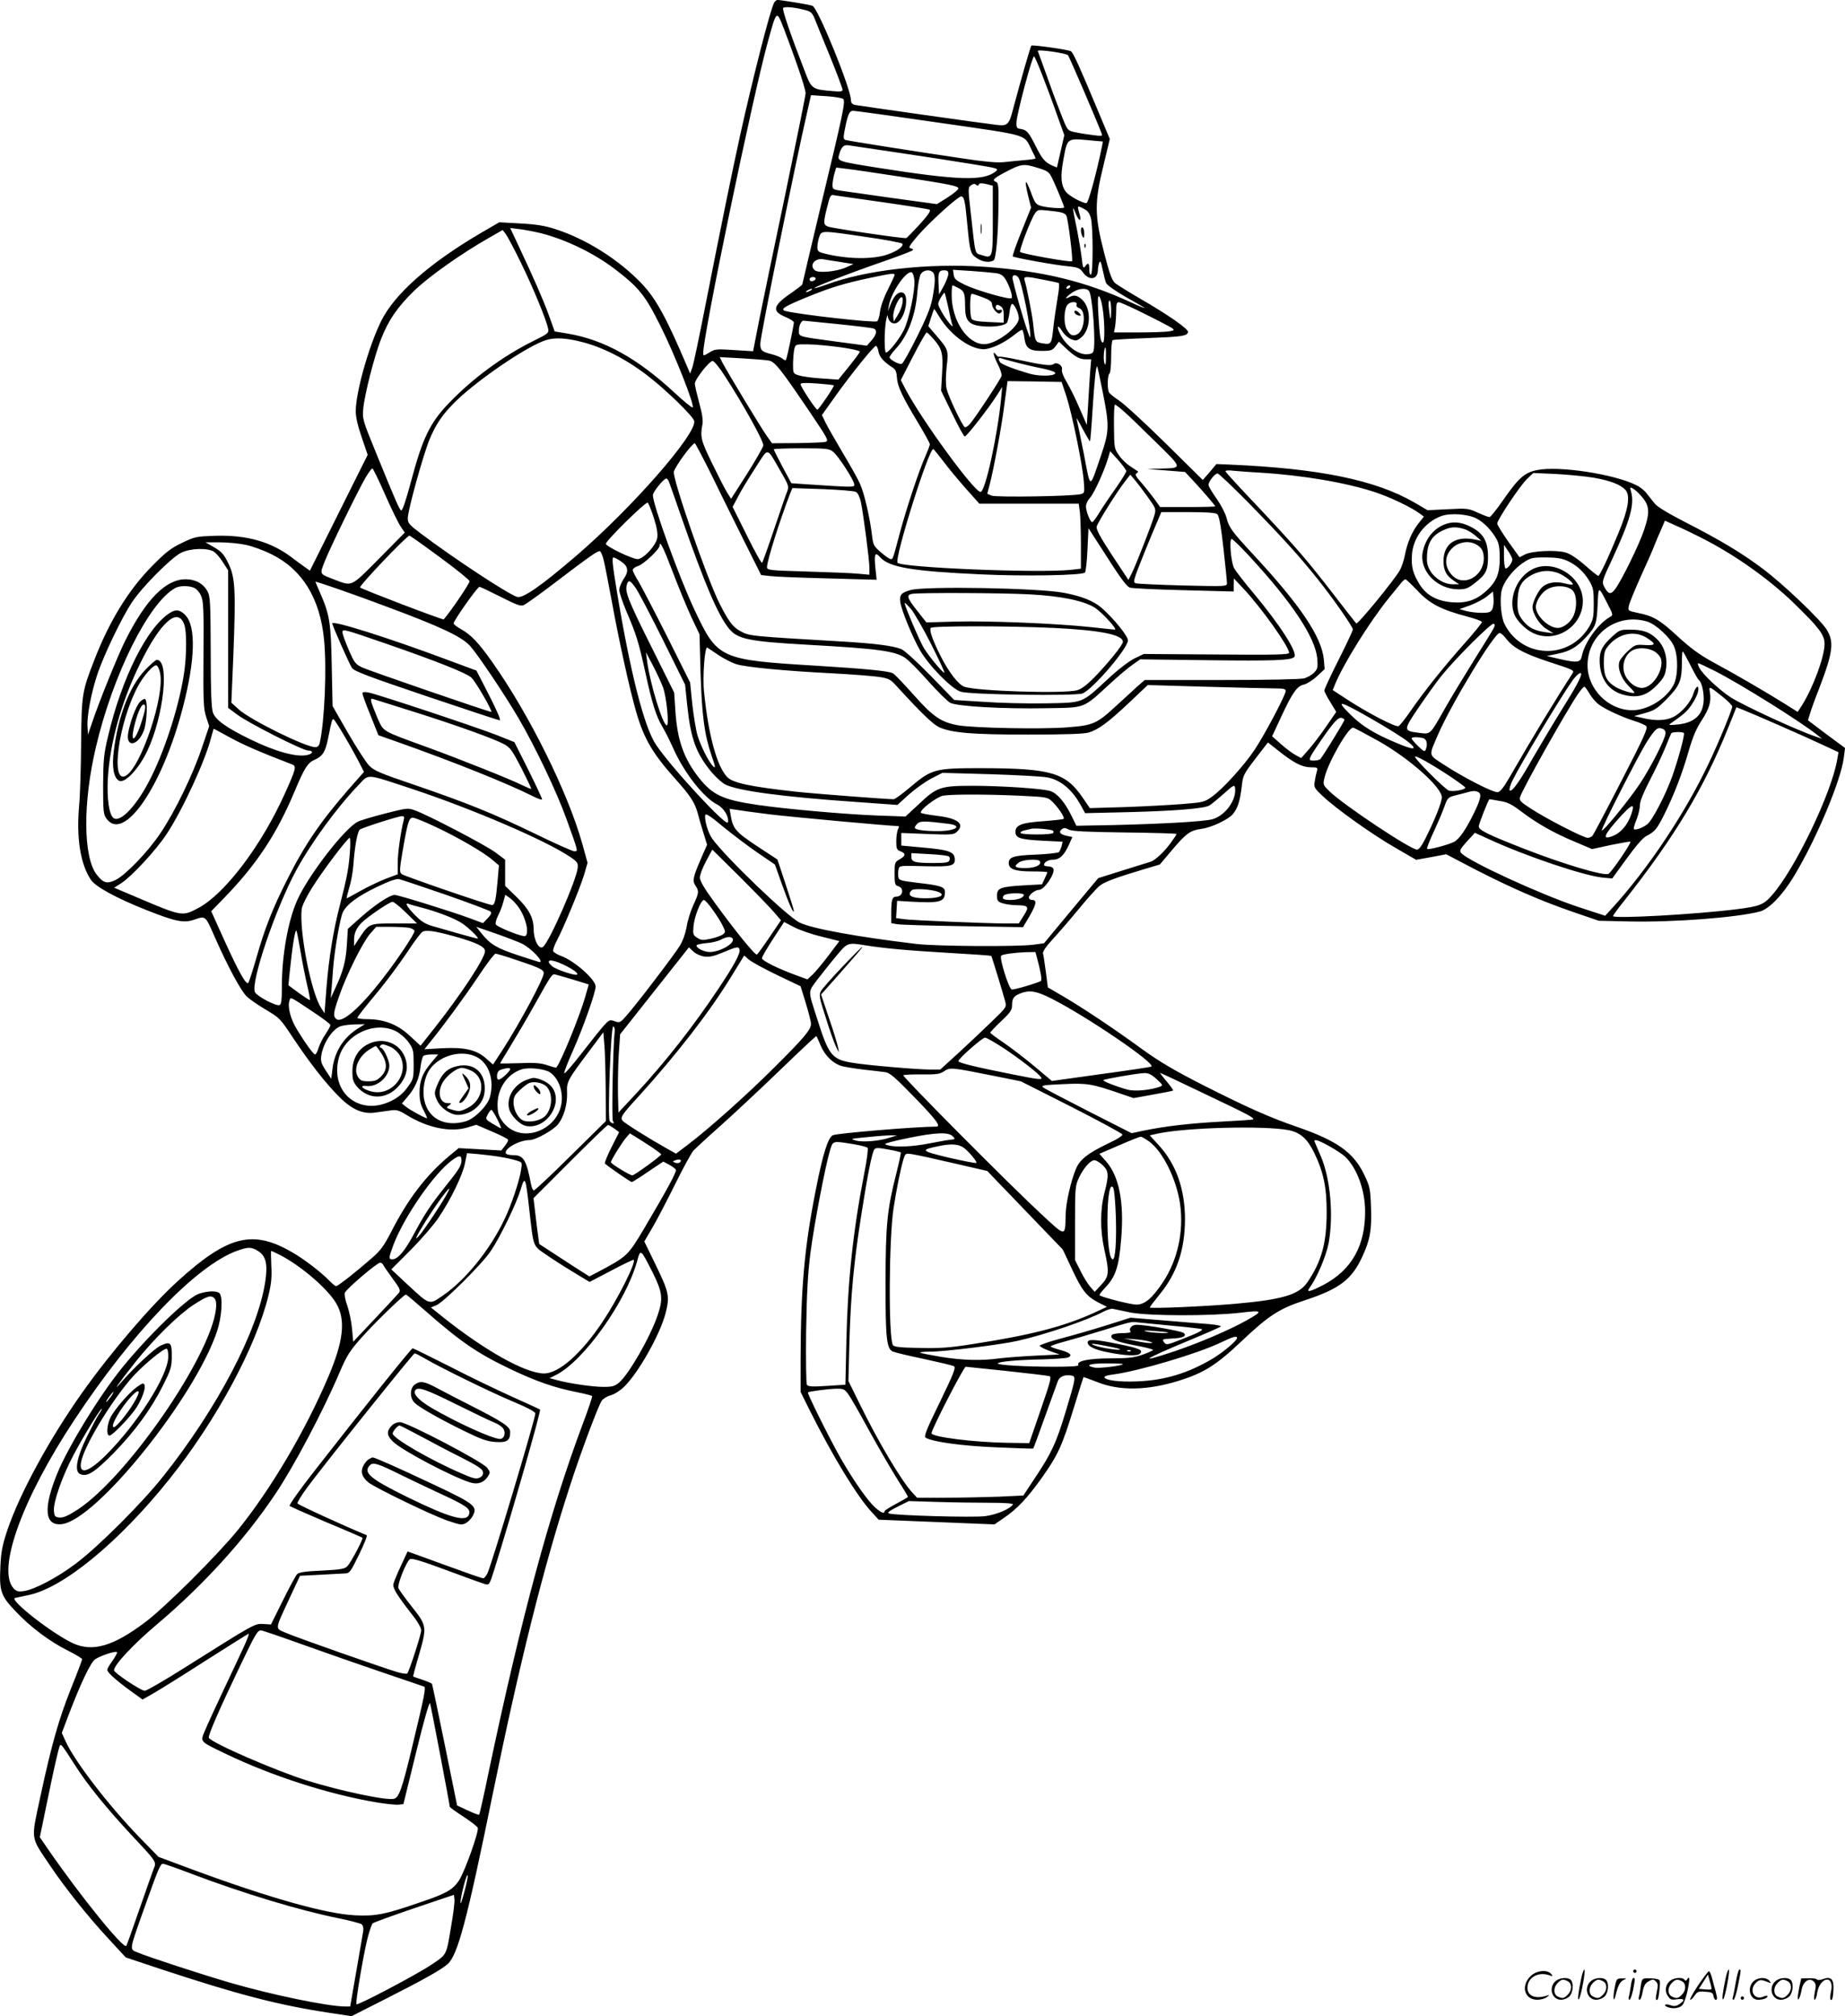 <?xml version="1.0" encoding="UTF-8"?>
<svg xmlns="http://www.w3.org/2000/svg" version="1.0" viewBox="0 0 1099.095 1200.775" preserveAspectRatio="xMidYMid meet">
  <g transform="translate(-1.075,1200.982) scale(0.1,-0.1)" fill="#000000" stroke="none">
    <path d="M4622 11993 c-24 -46 -124 -438 -201 -783 -53 -242 -114 -542 -212 -1039 -34 -173 -67 -331 -74 -350 l-13 -36 -17 40 c-124 292 -186 405 -269 493 -137 145 -333 268 -516 327 -64 21 -116 29 -210 34 l-125 7 -110 -64 c-310 -182 -516 -365 -595 -527 -74 -152 -150 -423 -150 -534 0 -36 12 -88 36 -157 l35 -103 -172 -345 -172 -345 -31 22 c-17 12 -51 37 -76 56 -124 94 -267 135 -453 130 -117 -4 -125 -5 -201 -42 -66 -31 -97 -55 -176 -135 -143 -144 -258 -331 -349 -567 -72 -186 -74 -201 -77 -490 -1 -143 -6 -312 -12 -375 -17 -193 8 -348 71 -441 28 -41 151 -108 332 -180 177 -70 222 -78 287 -55 63 22 63 22 116 -100 81 -184 160 -330 196 -362 19 -17 66 -49 103 -71 93 -56 90 -53 172 -176 99 -148 191 -266 271 -346 76 -77 142 -106 216 -95 24 3 64 9 88 12 39 6 52 2 98 -26 125 -77 259 -105 360 -76 l56 17 93 -40 c52 -22 95 -44 97 -49 1 -5 -7 -21 -19 -36 l-22 -28 -127 7 -127 7 -59 -49 c-135 -113 -245 -257 -343 -450 -43 -83 -63 -111 -114 -155 -97 -85 -203 -168 -214 -168 -5 0 -22 14 -39 31 -47 49 -146 126 -220 169 -237 139 -384 102 -682 -168 -160 -145 -402 -427 -572 -667 -195 -275 -374 -604 -446 -820 -30 -90 -37 -129 -41 -215 -7 -146 2 -174 90 -266 89 -95 207 -183 315 -236 45 -23 82 -45 82 -50 0 -5 -29 -82 -65 -171 -75 -188 -117 -337 -184 -648 -56 -262 -60 -234 54 -404 93 -139 232 -313 358 -448 l97 -105 198 -66 c469 -155 710 -218 1022 -265 l125 -19 195 99 c224 113 344 180 378 212 60 55 115 262 267 1007 160 783 303 1355 461 1840 63 196 167 473 189 507 8 12 32 27 54 33 22 6 57 28 80 51 84 81 213 310 246 435 26 102 22 125 -55 284 l-71 146 52 89 c29 50 89 166 135 259 46 93 94 180 106 194 13 13 86 81 163 149 77 69 236 217 353 330 117 113 214 204 216 202 2 -2 14 -28 26 -57 26 -61 74 -107 127 -122 21 -5 81 -15 133 -21 52 -6 109 -12 127 -15 25 -4 61 -35 172 -150 132 -136 159 -174 129 -174 -117 0 -584 -39 -615 -51 -29 -11 -61 -114 -102 -323 -69 -348 -90 -589 -91 -1019 l0 -187 51 -103 c140 -280 282 -513 370 -610 l44 -48 345 -14 345 -14 54 37 c80 54 142 120 227 239 97 137 121 189 190 413 31 102 58 186 59 188 1 1 38 -12 81 -29 134 -54 300 -51 489 8 149 47 221 92 374 237 160 151 222 192 376 242 206 68 278 123 341 259 47 102 57 159 52 295 -4 109 -6 121 -40 193 -64 134 -162 203 -402 286 -165 57 -295 115 -556 247 -171 87 -258 138 -365 215 -173 126 -352 245 -471 315 l-91 53 -12 93 c-7 51 -14 100 -17 109 -3 11 19 43 58 85 35 38 105 119 156 181 50 61 105 122 122 136 28 24 92 48 272 102 l88 26 76 90 c81 96 106 113 170 122 59 7 161 55 189 88 29 36 42 75 53 164 7 67 11 74 82 167 l74 96 62 -49 c92 -73 142 -99 193 -99 40 0 43 -2 37 -22 -4 -13 -10 -40 -13 -61 -6 -37 -3 -41 49 -90 80 -75 294 -228 434 -308 l121 -70 89 16 90 17 174 -91 c221 -113 391 -187 583 -253 l152 -52 180 -4 c265 -6 642 23 779 59 55 14 136 98 204 211 134 221 282 576 297 708 l7 55 -111 82 -110 83 13 42 c7 24 31 90 54 148 83 217 90 277 44 351 -40 62 -259 271 -381 362 -122 92 -252 170 -463 278 -99 51 -166 91 -180 110 -13 16 -34 42 -47 59 -12 17 -39 39 -60 49 -131 67 -465 118 -594 91 -75 -15 -110 -47 -202 -179 -38 -55 -75 -101 -81 -101 -7 0 -38 12 -69 26 -56 26 -63 27 -179 21 l-121 -6 -75 44 c-233 136 -570 205 -1109 228 l-74 3 -40 -48 -41 -47 -223 220 c-123 121 -247 235 -277 254 -29 19 -56 41 -60 50 -10 26 -7 103 4 110 6 3 10 48 10 100 0 52 4 96 9 99 4 3 95 8 202 12 210 8 242 12 247 36 4 18 -123 106 -292 203 -65 38 -129 78 -143 89 -18 16 -33 56 -65 181 -57 221 -58 300 -4 518 l38 159 -78 186 c-100 240 -140 328 -153 336 -15 10 -230 40 -236 34 -6 -5 -67 -220 -110 -381 -23 -90 -33 -99 -98 -91 -87 10 -820 114 -844 119 -16 4 -23 13 -23 28 0 68 -196 549 -229 562 -15 7 -184 34 -208 35 -7 0 -16 -8 -21 -17z m189 -44 c28 -7 39 -17 51 -46 8 -21 50 -123 92 -226 42 -103 76 -194 76 -202 0 -10 -13 -12 -57 -8 -128 11 -127 11 -171 126 -83 214 -132 358 -126 369 7 10 68 5 135 -13z m-46 -342 c25 -71 45 -139 45 -152 0 -13 -54 -279 -119 -592 -66 -312 -136 -653 -157 -756 l-37 -189 -113 7 c-105 7 -115 6 -148 -15 -35 -21 -36 -21 -36 -2 0 107 291 1509 382 1842 57 206 53 203 100 85 21 -55 59 -158 83 -228z m1608 74 c7 -7 164 -372 198 -460 9 -23 9 -23 -48 -16 -32 4 -79 11 -105 17 -46 9 -47 10 -76 81 -16 40 -56 144 -87 232 -32 88 -59 165 -62 171 -4 12 166 -12 180 -25z m-153 -119 c23 -59 62 -163 86 -232 l45 -125 -22 -97 -22 -96 -26 11 c-44 19 -62 39 -101 118 -42 83 -53 95 -90 101 -22 3 -25 8 -24 40 2 50 95 399 105 392 4 -2 26 -53 49 -112z m-1186 -142 c14 -14 1 -78 -135 -643 -60 -252 -109 -460 -109 -462 0 -2 -26 -22 -57 -44 -119 -80 -128 -114 -43 -149 28 -12 50 -26 50 -32 0 -17 -41 -214 -47 -223 -3 -5 -12 -2 -21 7 -10 8 -39 20 -67 27 -56 14 -65 22 -65 62 0 43 206 1062 281 1387 l21 93 91 -6 c49 -3 95 -11 101 -17z m571 -141 c546 -79 503 -66 551 -161 13 -26 24 -49 24 -52 0 -2 -30 -7 -67 -10 -38 -3 -93 -9 -124 -12 -38 -4 -119 3 -235 21 -260 38 -686 105 -705 111 -14 4 -15 12 -8 50 19 101 29 124 52 124 12 0 243 -32 512 -71z m908 -106 l68 -6 -6 -31 c-31 -153 -81 -336 -92 -336 -25 0 -104 43 -122 67 -30 37 -34 92 -16 189 25 136 19 131 168 117z m-1148 -73 c149 -22 344 -52 434 -67 161 -26 163 -27 142 -45 -72 -57 -220 -53 -697 22 -245 39 -246 39 -234 81 13 45 28 59 58 53 15 -2 149 -22 297 -44z m828 -90 c63 -20 67 -22 91 -73 25 -54 66 -154 66 -162 0 -8 -71 -5 -119 4 -49 10 -53 14 -82 94 -12 31 -24 55 -27 52 -3 -3 3 -38 13 -79 l18 -73 -57 -142 c-32 -78 -55 -145 -52 -148 8 -8 251 -52 329 -59 59 -6 70 -11 88 -35 36 -52 88 -46 90 10 0 14 4 35 8 46 6 15 11 6 20 -40 7 -33 16 -69 21 -81 5 -12 55 -47 119 -84 61 -34 111 -63 111 -65 0 -2 -37 13 -82 34 -273 126 -526 187 -873 212 -336 23 -709 -19 -943 -107 -36 -13 -67 -22 -69 -20 -6 6 217 92 420 162 92 32 167 61 167 65 0 4 -7 9 -17 11 -12 2 -1 21 47 76 69 80 238 232 256 232 18 0 24 -26 35 -145 18 -188 20 -196 58 -222 35 -24 76 -29 101 -14 15 11 28 158 29 354 1 87 -2 109 -14 113 -26 10 -17 20 46 54 104 55 115 57 202 30z m-828 -51 c312 -48 355 -57 355 -72 0 -7 -29 -30 -64 -53 l-64 -40 -269 37 c-147 21 -287 41 -310 44 -38 6 -43 9 -43 33 0 15 5 44 11 66 l11 38 56 -7 c31 -3 174 -24 317 -46z m477 -48 c3 9 15 9 43 3 l40 -10 0 -201 c0 -230 -1 -234 -64 -213 -45 14 -38 -11 -67 249 -17 149 -17 154 1 167 13 10 22 11 31 3 8 -7 13 -6 16 2z m-562 -107 c140 -20 261 -39 268 -43 10 -5 -7 -30 -58 -87 -40 -43 -76 -80 -80 -82 -13 -5 -438 58 -466 68 -28 11 -29 22 -9 104 23 91 21 88 57 81 18 -3 148 -21 288 -41z m1163 -104 c4 0 5 10 2 23 -19 67 -20 65 25 42 20 -10 32 -27 39 -53 14 -48 14 -329 1 -337 -6 -4 -10 8 -10 29 0 40 -7 45 -25 19 -11 -14 -14 -7 -20 48 -4 35 -16 107 -26 159 -31 151 -32 162 -12 113 9 -24 21 -43 26 -43z m-108 44 c13 -3 26 -12 29 -20 11 -29 40 -264 33 -270 -7 -8 -297 44 -309 55 -8 7 61 188 87 228 16 24 21 25 76 19 33 -3 70 -8 84 -12z m-3098 -124 c146 -38 307 -116 429 -207 149 -113 187 -159 278 -342 86 -171 206 -475 193 -488 -4 -3 -53 37 -109 89 -221 205 -421 315 -635 351 l-78 13 -36 100 c-35 95 -83 205 -183 418 l-46 98 57 -7 c32 -4 90 -15 130 -25z m-123 -175 c73 -149 151 -339 162 -392 5 -27 1 -30 -92 -76 -180 -90 -357 -220 -501 -370 -111 -116 -155 -207 -223 -462 -32 -119 -51 -175 -59 -175 -9 0 -32 53 -153 350 -78 190 -79 197 -73 258 8 84 65 307 104 408 44 115 100 196 199 292 86 84 283 223 447 316 l80 46 18 -23 c9 -12 51 -89 91 -172z m2053 154 c115 -16 213 -35 218 -40 13 -13 -27 -44 -85 -64 -89 -32 -248 -29 -382 6 -33 8 -38 14 -38 38 0 15 5 42 11 60 14 39 12 39 276 0z m-147 -150 l75 -12 -45 -20 c-56 -25 -164 -35 -185 -17 -35 29 -2 73 48 66 18 -3 66 -11 107 -17z m548 -61 c16 -16 15 -63 -3 -156 -11 -57 -36 -117 -93 -231 -42 -84 -82 -156 -89 -158 -15 -6 -73 25 -73 39 0 6 18 30 39 53 71 77 116 198 127 338 3 45 13 92 20 105 16 24 53 29 72 10z m92 -9 c0 -12 -12 -44 -27 -72 l-28 -51 -3 59 c-4 72 1 85 33 85 19 0 25 -5 25 -21z m284 4 c28 -4 43 -14 57 -37 23 -37 45 -104 36 -112 -10 -11 -209 46 -277 79 -55 27 -65 36 -68 61 l-4 29 109 -7 c59 -4 125 -10 147 -13z m-486 -45 c4 -62 -32 -230 -62 -292 -26 -54 -91 -136 -107 -136 -11 0 -11 127 0 190 5 25 9 38 10 29 2 -30 26 -52 49 -44 55 17 86 176 36 183 -25 4 -49 -22 -69 -74 l-15 -39 6 35 c14 79 103 209 136 198 7 -3 14 -24 16 -50z m-118 35 c0 -5 -18 -44 -40 -88 -25 -48 -43 -101 -47 -132 -3 -29 -11 -54 -18 -57 -23 -9 -459 40 -543 61 -38 9 -11 27 121 81 143 59 230 85 381 117 123 26 146 29 146 18z m737 -15 c20 -25 77 -309 71 -356 -2 -22 -79 229 -105 346 -6 25 17 31 34 10z m-1207 -7 c0 -12 -28 -22 -34 -12 -3 5 -3 11 1 15 9 9 33 7 33 -3z m1356 -7 c44 -8 84 -17 90 -19 7 -2 5 -33 -7 -102 -9 -54 -20 -130 -24 -169 -9 -92 -13 -98 -63 -89 -45 7 -45 8 -57 120 -6 55 -38 216 -51 257 -7 23 9 23 112 2z m-507 -49 c36 -18 41 -32 41 -111 0 -84 21 -109 101 -117 68 -7 139 3 150 23 4 8 11 36 14 63 3 26 10 47 15 47 14 0 40 -56 40 -86 0 -53 -135 -154 -206 -154 -100 0 -194 141 -194 292 0 32 2 58 5 58 4 0 19 -7 34 -15z m666 5 c-3 -5 -11 -10 -16 -10 -6 0 -7 5 -4 10 3 6 11 10 16 10 6 0 7 -4 4 -10z m-1545 -20 c-8 -5 -19 -10 -25 -10 -5 0 -3 5 5 10 8 5 20 10 25 10 6 0 3 -5 -5 -10z m1658 -3 c21 -25 42 -319 26 -361 -4 -11 -19 -16 -43 -16 -48 0 -112 46 -147 106 -31 53 -27 83 4 32 12 -20 36 -41 53 -48 27 -11 34 -11 57 7 60 44 67 170 12 225 -31 30 -50 34 -82 17 -33 -18 -11 9 26 32 36 22 79 25 94 6z m-838 -99 c9 -46 20 -92 24 -103 12 -31 -40 33 -66 82 -23 42 -23 43 -4 78 11 19 21 33 24 31 2 -3 12 -42 22 -88z m205 61 c39 -14 55 -26 55 -39 0 -25 34 -65 48 -56 17 10 15 26 -2 20 -16 -6 -30 11 -21 26 4 6 13 5 25 -3 15 -9 20 -23 20 -56 l0 -43 -91 4 c-64 3 -93 8 -100 19 -12 19 -12 149 1 149 5 0 34 -9 65 -21z m715 -70 c12 -82 13 -199 1 -199 -14 0 -19 35 -27 165 -5 92 -4 117 5 109 7 -6 16 -40 21 -75z m-1193 36 c-3 -20 -16 -53 -29 -73 l-23 -37 -3 27 c-2 15 6 48 17 73 24 55 46 61 38 10z m1243 -42 c0 -68 -5 -67 -13 5 -4 30 -2 52 3 52 6 0 10 -25 10 -57z m-206 33 c-3 -9 3 -17 15 -21 43 -13 35 -132 -11 -156 -27 -14 -44 -6 -64 32 -18 37 -15 118 6 144 16 20 62 21 54 1z m407 -56 c77 -38 149 -76 160 -83 18 -13 17 -15 -18 -21 -21 -3 -103 -6 -182 -6 l-144 0 7 38 c3 20 6 61 6 90 0 40 3 52 15 52 9 0 79 -31 156 -70z m-1222 -21 c65 -105 181 -189 261 -189 43 0 121 36 180 83 24 20 47 34 51 32 3 -3 9 -23 12 -46 8 -63 29 -79 103 -79 56 0 64 3 83 28 l20 27 38 -36 c56 -53 84 -69 121 -69 l33 0 -7 -87 c-3 -49 -9 -137 -12 -196 l-7 -108 -43 99 c-23 55 -58 124 -76 155 -21 34 -32 64 -29 76 6 24 -31 48 -51 32 -14 -12 -67 -5 -223 29 -52 11 -98 18 -101 15 -3 -2 -11 3 -18 13 -23 29 -16 -5 12 -60 14 -28 24 -58 21 -67 -5 -20 -161 -256 -190 -288 -11 -12 -24 -20 -29 -17 -16 10 -97 182 -108 227 -6 29 -6 74 0 131 12 100 10 104 -61 187 l-48 56 16 51 c9 29 18 52 19 52 1 0 16 -23 33 -51z m-611 -39 c108 -11 205 -23 215 -26 25 -8 21 -35 -10 -71 l-28 -32 -180 24 c-236 32 -225 28 -225 68 0 27 14 57 27 57 2 0 92 -9 201 -20z m572 -87 c53 -60 60 -87 53 -205 l-6 -105 66 -136 c36 -75 70 -137 75 -137 11 0 142 168 191 245 l32 50 -6 -65 c-22 -226 -95 -560 -123 -560 -38 0 -351 429 -447 612 l-28 54 73 142 c40 78 77 142 81 142 4 0 21 -17 39 -37z m-2100 -18 c130 -32 266 -101 398 -202 107 -82 271 -241 278 -270 19 -73 -370 -518 -701 -802 -212 -182 -320 -257 -354 -246 -55 17 -382 233 -573 377 -70 53 -78 62 -78 92 0 46 92 378 130 470 35 83 71 139 134 204 123 131 455 358 565 388 50 14 113 11 201 -11z m1545 -33 c66 -9 119 -21 118 -27 -1 -5 -30 -45 -65 -88 l-63 -78 -100 7 c-55 3 -116 12 -135 18 -35 11 -35 12 -35 71 1 33 4 72 8 88 7 26 9 27 80 26 39 0 126 -8 192 -17z m229 -26 c6 -33 30 -60 85 -96 17 -11 23 -26 25 -60 3 -51 32 -113 130 -275 36 -60 66 -115 66 -121 0 -6 -12 -38 -26 -70 -39 -87 -110 -302 -150 -448 -46 -173 -44 -166 -57 -166 -7 0 -33 18 -58 40 -42 36 -47 44 -53 97 -12 105 -46 253 -71 309 -13 30 -60 114 -104 187 -43 73 -89 153 -102 179 l-22 46 82 115 c95 133 228 297 240 297 5 0 12 -15 15 -34z m1355 -33 c0 -44 -2 -53 -9 -36 -8 20 -3 93 6 93 2 0 4 -26 3 -57z m-2011 -20 c39 -6 68 -43 251 -313 105 -156 110 -165 89 -172 -13 -3 -89 -6 -170 -7 l-148 -1 -31 43 c-30 41 -233 377 -265 438 l-16 32 129 -7 c70 -4 143 -10 161 -13z m1482 -13 c41 -11 110 -27 153 -35 50 -11 77 -21 74 -28 -5 -18 -95 -19 -152 -3 -93 27 -169 56 -177 69 -13 20 -9 30 10 22 9 -3 51 -15 92 -25z m-1746 -72 c117 -180 238 -399 234 -422 -3 -12 -47 -89 -98 -170 l-94 -147 -24 38 c-13 21 -53 99 -89 173 -66 135 -72 157 -58 231 5 24 -1 65 -19 130 -14 52 -26 103 -26 114 0 25 86 135 106 135 8 0 39 -37 68 -82z m2256 -104 c40 -199 39 -232 -9 -373 -72 -210 -62 -211 -104 8 -21 104 -40 198 -43 208 -3 10 13 -17 36 -61 23 -43 43 -76 44 -75 2 2 9 85 15 184 12 188 21 269 28 262 2 -2 17 -71 33 -153z m-217 -23 c34 -104 97 -411 104 -507 5 -68 5 -71 -18 -77 -46 -13 -503 -20 -531 -9 l-26 11 14 53 c24 92 72 348 89 486 l18 132 161 -2 161 -3 28 -84z m-1385 64 c5 -5 -90 -145 -98 -145 -10 0 -100 137 -100 151 0 9 27 10 97 5 54 -4 99 -9 101 -11z m1730 -157 c26 -23 111 -105 189 -182 161 -158 160 -153 28 -157 l-80 -2 112 -9 113 -9 49 -52 c60 -65 131 -147 131 -153 0 -2 -74 -4 -164 -4 l-164 0 -38 53 c-21 28 -56 72 -77 96 -30 33 -36 45 -26 52 7 4 11 9 9 11 -3 2 -23 15 -45 30 -22 14 -53 43 -68 66 -28 39 -29 45 -30 171 -1 72 1 131 6 131 4 0 29 -19 55 -42z m-2452 -390 c54 -112 142 -288 194 -393 l95 -190 55 -6 c30 -4 185 -10 344 -14 l289 -8 -8 76 c-7 80 -1 92 29 58 54 -60 189 -83 603 -102 262 -12 600 -6 617 11 5 5 12 67 15 137 l6 127 80 -124 c103 -162 143 -218 164 -229 9 -5 152 -12 319 -16 l302 -8 0 39 1 39 61 -65 c106 -114 268 -342 268 -378 0 -11 -81 -13 -432 -10 l-433 3 -55 -26 c-32 -16 -96 -64 -155 -119 -166 -153 -145 -144 -374 -149 -108 -2 -275 2 -371 9 l-175 11 -140 144 c-83 85 -155 150 -175 159 -50 20 -158 34 -365 46 -544 32 -540 31 -597 63 -42 23 -69 59 -121 163 -75 148 -283 750 -272 785 12 38 109 169 125 169 3 0 51 -91 106 -202z m717 152 c31 -24 127 -172 127 -196 0 -17 -2 -17 -290 2 l-85 6 -53 98 c-28 54 -52 101 -52 104 0 3 74 6 164 6 148 0 166 -2 189 -20z m657 -57 c27 -37 87 -109 132 -160 l83 -93 296 0 296 0 7 -52 c3 -29 6 -116 6 -194 l0 -141 -61 -7 c-194 -20 -1002 13 -1031 42 -22 22 189 691 213 677 5 -3 31 -36 59 -72z m-969 -60 c47 -81 50 -90 40 -118 -7 -16 -42 -118 -78 -225 -36 -107 -69 -198 -72 -202 -4 -4 -45 69 -91 163 l-85 170 33 62 c17 34 64 111 103 171 81 125 64 127 150 -21z m2059 1 c0 -7 -28 -53 -62 -101 -35 -49 -79 -114 -98 -146 -19 -31 -38 -57 -43 -57 -11 0 -37 64 -37 94 0 14 11 37 24 51 24 26 84 157 108 237 l12 41 48 -53 c26 -30 48 -59 48 -66z m-4416 -138 c37 -84 79 -170 93 -191 l25 -37 -153 -155 c-172 -173 -158 -166 -269 -124 -88 34 -85 29 -55 107 32 81 200 426 245 502 17 28 34 52 39 52 4 0 38 -69 75 -154z m5211 129 c255 -15 518 -60 689 -117 91 -30 219 -92 265 -127 l24 -18 -31 -39 c-39 -49 -67 -113 -82 -189 -6 -33 -20 -74 -30 -91 -34 -60 -252 -326 -260 -317 -4 4 -62 78 -128 164 -166 215 -224 282 -450 523 -109 114 -199 213 -201 218 -2 6 18 8 50 4 30 -3 99 -8 154 -11z m-64 -182 c197 -202 301 -316 410 -453 89 -111 209 -283 209 -299 0 -6 -38 -88 -85 -181 -47 -93 -85 -175 -85 -182 0 -7 16 -39 36 -70 l35 -58 -60 -87 c-33 -49 -80 -110 -105 -138 l-44 -50 -33 18 c-19 10 -58 39 -87 65 l-53 47 55 118 c66 142 94 182 135 190 17 4 52 26 77 49 l46 43 -5 57 c-12 133 -139 323 -422 627 -126 136 -143 159 -158 218 -7 27 -34 78 -60 115 -26 36 -47 72 -47 80 0 20 38 68 54 68 7 0 91 -80 187 -177z m2053 152 c100 -18 161 -41 190 -73 30 -34 17 -115 -42 -257 -63 -153 -112 -255 -120 -255 -4 0 -40 29 -80 64 -48 42 -88 68 -117 76 -59 16 -200 9 -241 -13 l-31 -16 -67 93 c-36 52 -66 100 -66 108 0 22 138 229 179 267 l36 34 135 -6 c74 -4 175 -14 224 -22z m-2654 -118 c46 -64 48 -69 38 -105 -14 -50 -111 -300 -136 -348 l-19 -38 -98 148 c-72 110 -95 153 -91 170 6 25 123 211 169 269 l31 40 29 -34 c16 -19 51 -65 77 -102z m-2855 96 c4 -10 41 -115 82 -233 129 -370 210 -561 274 -641 52 -66 118 -79 469 -99 416 -23 520 -37 581 -77 21 -13 83 -76 139 -139 56 -63 115 -121 132 -130 41 -21 315 -37 574 -32 234 4 214 -4 374 143 52 48 115 101 139 117 l44 31 396 -5 c400 -5 502 -1 522 19 23 23 -84 190 -241 378 -56 66 -108 134 -117 150 -19 35 -31 175 -15 175 6 0 53 -46 105 -102 255 -276 393 -484 405 -610 4 -52 2 -62 -18 -83 -13 -14 -40 -29 -59 -35 -22 -6 -222 -10 -494 -10 l-457 0 -48 -42 c-26 -24 -80 -74 -121 -111 -117 -108 -137 -117 -293 -129 -153 -12 -552 -4 -648 12 -102 18 -150 50 -267 182 -58 65 -113 123 -123 128 -26 14 -165 27 -455 45 -578 35 -589 40 -727 333 -90 190 -248 626 -248 683 0 19 65 99 80 99 4 0 11 -8 15 -17z m5786 -80 c57 -61 61 -98 24 -209 -28 -85 -135 -303 -172 -352 -27 -36 -42 -33 -68 18 -12 24 -9 35 50 160 107 231 134 326 112 403 -7 25 -6 27 10 18 10 -5 30 -22 44 -38z m-4671 17 c11 -6 22 -29 29 -59 15 -72 51 -347 51 -393 l0 -41 -67 6 c-38 4 -175 9 -305 13 -229 7 -238 8 -238 27 0 37 76 278 139 441 l12 29 180 -6 c99 -4 189 -11 199 -17z m-1204 -155 c19 -60 24 -95 20 -120 -9 -46 -83 -125 -117 -125 -32 0 -189 76 -189 91 0 19 237 252 249 245 6 -4 22 -45 37 -91z m3356 23 c11 -10 21 -62 37 -203 12 -104 21 -199 21 -209 0 -19 -9 -19 -264 -13 -145 4 -271 10 -279 13 -14 5 -13 12 2 57 18 50 86 219 130 320 l20 47 159 0 c112 0 163 -4 174 -12z m1544 -26 c44 -22 93 -73 121 -125 13 -23 18 -55 18 -112 0 -93 -20 -140 -83 -197 -59 -53 -118 -72 -203 -65 -89 8 -149 41 -190 104 -41 66 -52 106 -47 178 6 101 77 195 174 231 53 20 158 13 210 -14z m1334 -112 c201 -101 405 -245 559 -394 148 -144 181 -187 181 -241 0 -75 -67 -257 -133 -363 l-27 -42 -83 52 c-109 68 -287 172 -421 244 -82 45 -132 82 -210 153 -107 99 -145 122 -240 141 -57 12 -58 12 -52 42 3 16 35 93 70 172 36 78 74 164 84 192 11 27 29 70 41 96 l20 47 73 -33 c41 -18 103 -48 138 -66z m-7510 -118 c96 -70 176 -135 178 -143 2 -12 -106 -172 -154 -228 -4 -5 -486 179 -498 190 -9 8 278 309 294 309 3 0 84 -57 180 -128z m-1155 73 c39 -8 107 -33 151 -55 184 -90 290 -260 315 -507 17 -167 4 -488 -26 -620 -4 -15 -13 -23 -26 -23 -58 0 -388 163 -456 225 l-44 40 12 285 c15 388 11 461 -30 545 -27 55 -41 70 -84 95 l-52 30 85 0 c47 0 117 -7 155 -15z m2544 -163 c35 -92 85 -213 111 -269 l48 -101 6 -229 c8 -254 23 -368 65 -491 24 -69 26 -81 11 -67 -25 23 -75 121 -94 185 -9 30 -23 114 -31 185 l-13 130 -135 270 c-75 149 -152 296 -171 329 -20 32 -36 64 -36 71 0 8 15 19 34 25 33 11 126 99 126 120 0 35 23 -10 79 -158z m5001 76 c0 -20 -30 -59 -41 -53 -5 4 -9 36 -9 73 l0 67 25 -37 c14 -20 25 -43 25 -50z m-7735 46 c13 -8 38 -37 54 -63 l31 -48 0 -409 0 -410 51 -38 c63 -49 393 -216 425 -216 32 0 31 -18 -2 -26 -63 -16 -188 18 -339 91 -146 71 -211 117 -226 162 -9 28 -13 125 -13 363 -1 293 -3 328 -19 358 -25 46 -72 72 -130 72 -119 0 -237 -120 -360 -365 -45 -91 -155 -361 -198 -490 l-24 -70 -3 48 c-4 63 22 200 59 312 39 115 144 335 206 428 60 91 234 266 293 295 55 27 158 30 195 6z m2322 -50 c7 -27 28 -137 48 -244 44 -241 106 -522 145 -658 47 -163 99 -251 239 -407 83 -93 110 -134 127 -194 8 -31 24 -87 36 -124 l21 -68 -36 -82 c-48 -112 -53 -132 -33 -162 22 -33 21 -42 -14 -118 -16 -35 -34 -93 -39 -128 -7 -39 -22 -82 -41 -113 -35 -56 -262 -354 -319 -417 -35 -40 -39 -42 -69 -31 -29 10 -33 8 -64 -26 -18 -20 -78 -95 -133 -166 -54 -70 -101 -124 -103 -118 -2 6 22 68 54 139 60 136 134 345 133 378 0 40 -123 150 -202 180 -25 9 -48 23 -51 30 -2 7 7 35 21 61 41 77 139 314 163 393 l21 72 -31 112 c-86 308 -317 774 -539 1087 -78 110 -124 159 -181 191 -24 13 -45 29 -47 35 -4 12 142 219 154 219 5 0 61 -27 125 -59 102 -52 121 -58 141 -49 14 7 98 67 187 135 208 158 252 189 265 185 5 -2 16 -26 22 -53z m99 -5 c47 -29 53 -60 20 -107 -14 -21 -26 -50 -26 -66 0 -15 19 -71 41 -124 61 -142 73 -182 114 -366 41 -189 64 -260 102 -325 15 -25 44 -82 64 -127 64 -145 181 -294 261 -335 41 -21 73 -74 65 -107 -7 -30 -335 324 -428 462 -71 105 -154 433 -234 917 -26 158 -30 199 -19 199 4 0 22 -9 40 -21z m5639 2 c56 -25 101 -66 133 -120 24 -41 27 -56 27 -136 0 -80 -3 -95 -27 -137 -118 -199 -398 -192 -504 14 -19 37 -29 129 -20 190 8 55 65 132 130 176 45 30 54 32 135 32 62 0 97 -6 126 -19z m-889 -180 c72 -77 139 -112 298 -154 46 -12 84 -26 85 -32 0 -5 -45 -61 -100 -123 -124 -139 -244 -289 -324 -405 -33 -48 -66 -89 -73 -92 -18 -7 -181 78 -300 155 l-92 60 15 37 c51 123 205 369 316 507 35 43 71 87 79 97 8 10 18 18 23 19 4 0 37 -31 73 -69z m-6137 -96 c320 -119 442 -177 492 -232 46 -51 200 -280 288 -429 101 -173 231 -445 289 -609 69 -191 67 -185 44 -185 -11 0 -116 47 -233 104 -249 121 -406 184 -724 293 -200 68 -234 82 -265 113 -19 20 -76 108 -127 196 l-91 159 -5 240 c-5 258 -12 304 -71 438 -14 32 -26 60 -26 62 0 5 241 -79 429 -150z m1480 111 c17 -25 90 -164 162 -309 l131 -265 13 -126 c21 -197 53 -284 144 -394 27 -32 65 -66 84 -75 79 -38 343 -73 773 -103 l251 -18 67 61 c37 33 97 76 134 96 l67 34 285 -8 c156 -5 309 -13 339 -19 79 -14 148 -72 199 -164 l27 -49 255 6 c276 7 450 21 484 39 11 6 50 38 86 70 58 52 65 56 68 37 11 -71 -57 -166 -134 -188 -47 -14 -301 -28 -595 -35 l-216 -4 -31 63 c-39 79 -84 131 -125 144 -43 14 -289 31 -463 31 -189 0 -213 -8 -316 -106 l-83 -77 -170 6 c-185 7 -550 39 -710 63 -208 30 -269 59 -351 162 -90 115 -129 225 -140 401 l-7 106 -132 265 c-141 282 -161 333 -151 374 9 36 20 33 55 -18z m-2634 4 c15 -6 33 -25 43 -47 15 -34 17 -75 15 -353 -2 -280 0 -321 16 -370 l18 -55 -44 -130 c-53 -158 -159 -377 -245 -505 -74 -111 -205 -248 -267 -280 -52 -26 -75 -20 -115 32 -80 106 -82 427 -4 758 102 435 316 862 473 948 25 14 76 15 110 2z m8421 -94 c34 -65 35 -70 18 -79 -72 -40 -154 -154 -170 -234 -8 -40 -27 -42 -137 -17 l-72 17 63 13 c75 15 115 39 170 98 59 64 65 81 70 194 5 114 4 114 58 8z m-686 -36 c-9 -16 -21 -20 -63 -20 -29 0 -70 5 -92 11 l-40 11 64 23 c35 13 80 37 100 53 l36 29 3 -43 c2 -24 -2 -52 -8 -64z m923 -72 c53 -16 140 -97 161 -150 25 -60 23 -176 -3 -226 -42 -83 -154 -152 -246 -152 -142 0 -267 125 -267 268 0 185 176 314 355 260z m-915 -41 c-6 -12 -59 -98 -118 -192 -58 -93 -135 -220 -169 -280 -93 -164 -87 -158 -154 -150 -98 12 -98 14 -6 150 45 66 106 152 137 190 82 102 298 318 311 310 8 -4 8 -12 -1 -28z m75 -61 c43 -55 106 -89 261 -140 145 -47 147 -48 133 -69 -97 -149 -237 -379 -374 -617 -34 -59 -55 -86 -70 -88 -25 -4 -200 85 -318 162 -98 64 -95 48 -35 187 83 188 333 599 364 599 8 0 25 -15 39 -34z m-4690 -99 c32 -21 79 -45 105 -53 58 -18 291 -40 567 -54 116 -6 241 -16 278 -21 65 -10 72 -14 115 -62 140 -153 211 -221 247 -238 77 -34 195 -44 530 -44 227 0 332 4 361 12 60 19 111 56 239 176 l113 107 344 -10 c189 -5 373 -10 411 -10 53 0 67 -3 67 -15 0 -24 -125 -260 -185 -350 -62 -93 -185 -229 -253 -279 -46 -33 -52 -35 -182 -45 -74 -6 -228 -14 -341 -18 l-206 -6 -41 60 c-103 152 -189 177 -607 178 -276 0 -294 -5 -424 -115 -46 -39 -89 -70 -96 -70 -45 0 -475 33 -585 45 -271 30 -375 52 -408 88 -61 64 -111 249 -137 504 -10 88 4 275 19 266 6 -4 37 -24 69 -46z m5788 -59 c23 -46 45 -85 50 -88 15 -10 29 -62 29 -112 0 -92 -52 -143 -156 -153 -50 -5 -56 -4 -40 7 78 54 98 72 125 112 17 25 34 59 37 76 10 45 -13 37 -27 -10 -15 -51 -70 -115 -120 -140 -43 -22 -106 -25 -184 -6 l-50 11 65 18 c57 16 73 26 132 86 75 77 88 108 88 214 0 37 2 67 5 67 3 0 23 -37 46 -82z m-6120 -133 c21 -60 37 -225 22 -225 -24 0 -101 252 -118 387 l-6 48 42 -80 c23 -44 50 -103 60 -130z m6269 97 c151 -77 514 -304 610 -382 l25 -20 -40 14 c-112 38 -428 184 -503 232 -67 43 -169 138 -188 177 -8 15 -11 27 -7 27 5 0 51 -22 103 -48z m-800 -17 c0 -19 -39 -90 -112 -206 -46 -74 -122 -201 -169 -282 -88 -156 -132 -217 -145 -204 -4 4 3 29 15 55 51 104 292 505 360 600 27 36 51 54 51 37z m49 -115 c12 -22 37 -51 55 -65 38 -29 137 -75 216 -100 30 -9 61 -23 68 -30 11 -10 -15 -68 -148 -326 -89 -173 -167 -320 -172 -326 -6 -7 -19 -13 -29 -13 -25 0 -243 112 -337 173 -64 41 -72 50 -66 70 15 49 276 513 346 615 16 23 32 42 37 42 4 0 17 -18 30 -40z m794 -20 c31 -25 57 -51 57 -58 0 -18 -79 -210 -139 -336 -139 -295 -360 -627 -573 -861 l-45 -49 -159 52 c-217 71 -655 272 -698 321 -12 14 -9 22 33 69 l48 52 86 -39 c219 -101 564 -217 677 -228 l55 -5 85 117 c53 73 97 125 117 135 53 28 63 40 108 129 59 119 108 246 146 380 24 82 45 132 76 179 46 71 59 113 50 168 -7 40 -7 40 76 -26z m-1874 -268 c63 -51 36 -52 -78 -3 -123 52 -194 96 -256 156 -103 100 -83 97 107 -11 100 -57 202 -121 227 -142z m2206 100 c88 -38 204 -90 259 -116 l99 -46 -7 -40 c-32 -199 -254 -662 -393 -816 -46 -52 -73 -62 -198 -78 -247 -32 -745 -59 -745 -42 0 5 30 46 68 93 299 379 473 668 618 1029 l49 122 45 -18 c25 -10 117 -49 205 -88z m-2585 31 c0 -9 -135 -228 -145 -235 -5 -4 -23 -8 -39 -8 -36 0 -34 6 44 120 77 112 105 141 124 134 9 -3 16 -8 16 -11z m-5952 -106 c33 -56 71 -125 85 -153 l26 -51 -89 -101 c-169 -194 -263 -331 -368 -540 -87 -172 -133 -288 -184 -467 -22 -77 -44 -144 -48 -149 -13 -13 -56 63 -142 252 l-79 175 74 76 c194 199 315 381 422 636 58 139 79 172 118 189 49 21 66 47 82 127 23 115 25 120 34 114 5 -3 36 -51 69 -108z m6154 -20 c186 -105 378 -276 378 -336 0 -28 -41 -132 -92 -233 -26 -55 -44 -78 -56 -78 -38 0 -432 262 -519 345 -41 40 -42 41 -32 83 20 89 143 304 171 298 9 -2 76 -38 150 -79z m1710 42 c-4 -36 -87 -198 -151 -295 -63 -95 -220 -288 -228 -280 -7 6 219 450 268 527 50 78 64 90 92 79 15 -5 21 -15 19 -31z m-8550 -22 c80 -44 175 -85 367 -159 30 -11 26 -25 -43 -178 -139 -308 -357 -595 -514 -678 -96 -51 -96 -51 -369 65 l-132 56 42 27 c61 39 207 196 270 292 96 145 233 442 267 581 7 26 13 47 14 47 1 0 45 -24 98 -53z m8660 27 c7 -6 -32 -151 -68 -254 -39 -110 -119 -265 -150 -289 -28 -22 -71 -37 -80 -29 -3 3 4 29 16 57 11 28 20 67 20 86 0 23 21 74 60 150 33 63 74 150 91 192 17 43 33 81 36 86 5 8 67 10 75 1z m-1554 -30 c22 -6 29 -34 16 -69 -6 -14 -13 -10 -45 21 -22 21 -39 42 -39 46 0 9 35 10 68 2z m160 -227 c50 -34 92 -64 92 -68 0 -13 -76 -26 -99 -17 -24 9 -201 186 -201 201 0 12 92 -40 208 -116z m-6175 -78 c354 -118 784 -302 932 -401 46 -31 50 -37 47 -68 -7 -71 -167 -437 -206 -469 -24 -20 -56 40 -56 104 -1 70 -27 120 -104 195 l-66 64 0 78 0 78 -59 44 c-60 44 -406 225 -482 251 -38 14 -48 12 -174 -20 -74 -19 -148 -41 -163 -49 -80 -41 -294 -319 -360 -466 -55 -122 -92 -328 -92 -513 0 -83 -3 -109 -14 -113 -20 -8 -133 52 -146 76 -29 54 121 496 245 726 91 167 245 378 375 512 61 64 35 66 323 -29z m6341 -15 c24 -9 20 -37 -18 -117 -50 -104 -91 -164 -123 -181 -36 -18 -153 -49 -161 -42 -3 3 15 50 40 103 25 54 54 122 64 151 16 46 22 53 54 62 19 5 51 13 70 18 44 13 55 13 74 6z m-2731 -23 c167 -8 168 -8 198 -37 35 -34 74 -93 66 -101 -3 -3 -58 -9 -123 -14 -129 -9 -164 -23 -164 -64 0 -36 28 -45 161 -52 l120 -6 -6 -26 c-4 -14 -11 -30 -16 -36 -6 -5 -68 -12 -138 -15 -133 -5 -161 -14 -161 -51 0 -35 38 -49 137 -49 51 0 93 -2 93 -5 0 -2 -7 -20 -16 -38 l-16 -34 -108 -6 c-139 -8 -160 -16 -160 -61 0 -29 4 -36 31 -45 18 -6 53 -11 78 -12 80 -1 85 -7 51 -61 l-30 -48 -73 0 c-122 0 -569 19 -615 26 l-43 6 3 52 3 51 80 -5 c176 -10 205 -2 205 57 0 31 -23 39 -162 55 -106 13 -113 15 -116 37 -2 13 -1 33 2 45 5 21 8 21 156 17 164 -4 183 2 178 48 -4 38 -39 50 -187 63 l-131 12 0 38 0 37 155 -6 c141 -6 157 -4 175 12 51 46 10 81 -116 96 -49 6 -93 14 -97 18 -13 13 92 94 131 102 51 9 253 9 455 0z m2860 -31 c48 -7 72 -19 130 -63 96 -73 198 -130 321 -181 l101 -43 110 24 c61 12 113 22 118 20 10 -3 -114 -185 -131 -192 -31 -12 -272 60 -502 150 -215 84 -270 111 -270 133 0 15 58 162 64 162 1 0 27 -4 59 -10z m793 -55 c-18 -72 -61 -130 -113 -152 -73 -30 -61 1 42 115 61 66 81 77 71 37z m-5140 -25 c121 -15 721 -70 767 -70 4 0 3 -9 -3 -19 -5 -11 -10 -43 -10 -71 0 -45 3 -52 25 -60 33 -13 32 -27 -5 -48 -29 -16 -30 -20 -30 -85 0 -60 3 -70 19 -74 40 -10 32 -63 -9 -63 -24 0 -30 -20 -30 -95 l0 -63 33 -6 c17 -4 194 -9 392 -12 l360 -6 38 64 c42 73 46 98 17 98 -11 0 -20 6 -20 14 0 18 38 46 60 46 32 0 97 97 86 126 -3 8 -17 14 -31 14 -14 0 -25 4 -25 8 0 17 25 32 55 32 38 0 66 27 94 90 l20 45 -30 6 c-42 9 -54 23 -34 39 13 11 20 11 43 -1 20 -10 102 -14 335 -17 169 -2 307 -6 307 -9 0 -3 -16 -27 -35 -53 -40 -55 -95 -106 -122 -113 -10 -3 -84 -26 -164 -51 l-146 -46 -162 -194 -161 -194 -68 -9 c-103 -12 -573 -9 -692 5 -358 43 -620 91 -695 127 -73 35 -445 392 -522 501 -24 33 -47 112 -41 139 2 13 28 -3 108 -70 58 -47 150 -117 206 -155 l101 -69 42 -118 c40 -112 70 -180 71 -158 0 6 -22 77 -49 158 l-49 148 -122 80 c-128 85 -144 104 -157 187 l-6 35 40 -6 c22 -4 112 -16 199 -27z m-2181 -37 c-18 -73 -35 -195 -35 -254 l0 -66 -72 -27 c-40 -16 -108 -48 -150 -72 -43 -24 -79 -44 -82 -44 -2 0 5 28 15 62 11 34 22 96 25 137 7 105 24 199 38 210 14 11 225 79 250 80 15 1 17 -4 11 -26z m189 -37 c137 -64 293 -155 342 -199 l37 -31 -7 -81 c-11 -128 -17 -155 -35 -155 -22 0 -517 170 -537 184 -14 11 -14 23 5 136 30 174 38 200 61 200 11 0 71 -24 134 -54z m3053 18 c94 -11 49 -44 -60 -44 -82 0 -137 8 -137 21 0 4 7 15 16 24 16 16 45 16 181 -1z m626 -41 c4 -2 5 -9 2 -14 -8 -12 -195 -12 -195 1 0 5 10 12 23 14 12 3 31 7 42 10 21 5 115 -3 128 -11z m-4188 -130 c-7 -95 -18 -152 -58 -308 -40 -152 -67 -320 -81 -493 l-12 -157 -22 35 c-59 93 -129 455 -114 586 2 19 29 75 62 127 65 104 211 296 224 297 4 0 5 -39 1 -87z m2527 -356 l41 -48 -67 -99 c-37 -55 -71 -102 -76 -105 -10 -6 -119 127 -249 305 -64 88 -91 133 -91 154 0 16 17 60 37 97 l37 69 164 -162 c90 -90 182 -185 204 -211z m1042 332 c5 -4 6 -15 3 -23 -5 -13 -24 -16 -94 -16 -112 0 -133 6 -133 36 l0 23 108 -6 c59 -3 111 -9 116 -14z m541 -28 c13 -22 -27 -41 -86 -41 -63 0 -73 9 -37 34 24 17 113 22 123 7z m-3538 -200 c140 -49 260 -94 266 -100 8 -8 3 -19 -17 -40 l-28 -29 -81 30 c-111 41 -424 138 -445 138 -29 0 -114 -56 -198 -130 l-81 -72 -6 -96 c-6 -98 -23 -161 -71 -262 l-25 -55 4 45 c2 25 7 83 10 130 9 116 42 304 59 339 25 47 86 92 201 148 75 36 118 51 134 47 13 -3 138 -45 278 -93z m2931 18 c50 -19 13 -39 -73 -39 -86 0 -114 17 -83 48 12 12 113 6 156 -9z m512 -19 c0 -16 -36 -30 -78 -30 -45 0 -56 8 -41 27 13 15 119 18 119 3z m-3007 -78 c41 -59 62 -152 37 -167 -13 -8 -170 54 -176 70 -3 7 3 30 14 52 11 21 25 57 31 81 l12 43 28 -20 c15 -11 40 -37 54 -59z m1153 -10 c23 -31 50 -74 60 -95 18 -38 18 -39 0 -53 -10 -7 -43 -19 -72 -25 -46 -10 -56 -10 -80 6 -24 15 -26 21 -22 68 5 58 44 157 62 157 6 0 30 -26 52 -58z m-1827 -17 l66 -65 -136 0 c-152 0 -149 1 -213 -95 l-26 -40 0 40 c0 44 21 82 65 117 57 46 150 107 164 107 7 1 43 -28 80 -64z m92 30 c99 -26 201 -66 244 -95 43 -30 104 -90 91 -90 -4 0 -54 13 -110 29 -55 16 -126 36 -157 45 -41 11 -68 28 -98 58 -51 50 -72 84 -47 75 9 -4 44 -14 77 -22z m2383 -173 l107 -27 -64 -85 c-36 -47 -78 -98 -95 -114 l-31 -29 -63 23 c-112 41 -208 88 -208 103 0 8 30 60 66 115 l66 101 57 -30 c32 -17 106 -43 165 -57z m-2455 52 c17 -4 31 -12 31 -19 0 -18 -103 -173 -190 -284 -135 -175 -243 -268 -276 -240 -20 17 -18 36 17 136 42 123 140 320 184 371 l37 42 83 0 c45 0 97 -3 114 -6z m673 -95 c54 -28 132 -109 103 -109 -2 0 -59 18 -126 40 -130 43 -167 65 -219 130 l-32 40 119 -41 c65 -23 135 -50 155 -60z m-1321 -45 c11 -66 29 -157 40 -203 11 -46 18 -85 16 -87 -2 -2 -31 17 -66 42 l-62 46 6 62 c17 168 33 271 42 263 2 -3 13 -58 24 -123z m914 90 c136 -38 185 -62 185 -89 0 -41 -139 -253 -304 -462 l-80 -101 -63 58 c-72 68 -154 100 -254 100 -32 0 -59 4 -59 8 0 5 30 44 66 88 95 113 172 215 243 321 33 51 69 97 78 103 22 13 72 6 188 -26z m1660 -14 c17 -27 -73 -79 -135 -80 -34 0 -80 22 -80 39 0 5 26 11 59 14 32 2 71 12 87 21 34 18 60 20 69 6z m790 -40 c113 -18 240 -30 494 -45 140 -8 255 -16 257 -18 3 -3 70 -222 82 -268 10 -37 10 -37 -77 -121 -47 -46 -136 -130 -197 -186 l-112 -102 -58 0 c-80 0 -392 27 -469 41 -119 20 -138 45 -207 264 -55 171 -55 154 3 232 29 37 79 101 113 141 66 79 66 79 171 62z m-958 -67 c29 -4 57 2 104 22 92 38 98 39 105 21 8 -21 -31 -94 -129 -240 -150 -224 -308 -425 -480 -612 l-112 -120 -3 115 c-1 64 1 169 5 234 l8 117 205 259 205 259 26 -25 c15 -14 44 -27 66 -30z m1982 -10 c22 -82 30 -128 23 -135 -12 -10 -166 -56 -175 -51 -19 11 -74 189 -62 201 8 9 84 19 147 21 l57 1 10 -37z m-3098 -12 c136 -45 159 -57 159 -77 0 -32 -140 -293 -242 -452 l-60 -92 -39 34 c-58 53 -129 70 -262 63 l-108 -6 36 45 c76 93 199 260 286 390 49 74 95 134 102 134 7 0 65 -17 128 -39z m1551 -89 l138 -66 31 -100 c17 -56 31 -111 31 -123 1 -34 -40 -83 -216 -258 -166 -166 -395 -370 -518 -463 l-70 -53 -57 32 c-100 56 -249 149 -261 164 -16 19 -6 35 95 145 231 255 424 504 554 717 l75 122 29 -25 c17 -14 92 -55 169 -92z m-1277 64 c59 -28 92 -52 84 -60 -9 -10 -128 30 -150 50 -44 40 -8 45 66 10z m62 -91 l91 -28 -20 -71 c-31 -111 -146 -393 -173 -424 -2 -2 -26 4 -54 14 -40 13 -77 16 -166 12 -63 -2 -115 -3 -115 -1 0 1 29 49 63 105 35 57 99 166 142 243 101 181 105 186 124 181 9 -2 57 -16 108 -31z m2847 -112 c208 -105 619 -384 596 -405 -3 -3 -137 -23 -299 -45 l-294 -41 -100 84 c-55 46 -138 110 -183 141 -46 31 -84 59 -84 63 0 3 29 34 65 68 54 51 65 67 65 94 0 44 10 57 56 74 51 18 91 11 178 -33z m-4402 -77 c59 -39 107 -75 107 -81 1 -5 -13 -30 -29 -54 -17 -24 -35 -62 -42 -83 -6 -21 -15 -38 -20 -38 -10 0 -58 66 -109 150 -37 60 -56 133 -44 170 8 24 0 27 137 -64z m267 -104 c-84 -54 -137 -139 -148 -242 l-7 -55 -33 50 c-27 42 -31 56 -26 89 11 75 69 161 118 175 18 5 57 10 86 10 l55 1 -45 -28z m1534 -10 c-11 -96 -19 -529 -11 -539 7 -9 7 -13 0 -13 -5 0 -14 6 -19 13 -14 18 7 569 21 564 6 -2 10 -14 9 -25z m-1303 -4 c26 -14 57 -41 75 -66 28 -40 30 -50 30 -131 0 -83 -1 -88 -36 -136 -25 -35 -53 -59 -94 -80 -192 -98 -372 49 -315 257 39 139 214 219 340 156z m1249 -344 l1 -191 -209 -206 c-115 -114 -214 -207 -220 -207 -5 0 -12 15 -16 33 -28 148 -45 177 -105 177 -21 0 -42 4 -45 10 -16 26 78 80 141 80 36 0 143 60 170 95 35 46 55 118 53 187 -3 66 2 75 135 252 l81 108 6 -73 c4 -41 7 -160 8 -265z m2376 240 c94 -63 201 -146 217 -169 13 -18 -8 -16 -163 15 -222 44 -329 70 -329 80 0 15 142 140 159 140 9 0 61 -30 116 -66z m-3145 -49 c74 -38 107 -138 79 -240 -14 -51 -93 -130 -146 -144 -122 -34 -220 16 -244 124 -14 61 0 141 32 186 59 84 191 119 279 74z m-269 -33 c-53 -62 -71 -109 -71 -180 0 -44 6 -71 25 -106 13 -25 22 -46 19 -46 -11 0 -101 49 -124 68 l-25 20 33 39 c46 53 70 109 78 179 4 32 12 62 18 66 6 4 28 8 49 8 l38 0 -40 -48z m469 -39 c0 -13 -54 -63 -68 -63 -9 0 -12 9 -10 27 2 19 10 29 28 34 35 10 50 10 50 2z m239 -21 c36 -26 60 -71 67 -123 28 -205 -242 -328 -356 -162 -20 29 -25 49 -25 97 0 95 59 180 143 207 43 14 142 3 171 -19z m2634 -18 l169 -34 301 -152 c165 -84 302 -158 304 -165 2 -6 -30 -28 -74 -48 -130 -62 -178 -99 -202 -155 -30 -70 -61 -205 -62 -275 -3 -133 3 -133 -144 3 -185 171 -830 820 -823 828 4 3 53 6 110 5 88 -1 107 2 133 19 35 24 43 23 288 -26z m978 -21 c38 -35 39 -37 20 -45 -57 -21 -149 -29 -192 -18 -66 18 -151 51 -145 57 7 7 204 41 243 42 25 1 44 -9 74 -36z m289 -89 c255 -121 295 -142 286 -151 -2 -2 -87 -8 -188 -13 -187 -10 -335 -27 -465 -54 l-71 -15 -254 129 c-139 71 -262 135 -272 143 -16 12 -2 15 116 20 145 7 172 3 348 -58 l74 -25 116 21 c63 11 117 22 119 24 2 3 -15 27 -39 55 -23 27 -40 50 -38 50 3 0 123 -56 268 -126z m-4217 -149 c15 -30 25 -55 22 -55 -2 0 -24 12 -49 27 -44 27 -44 27 -30 55 8 15 18 28 22 28 4 0 20 -25 35 -55z m697 -56 l29 -22 -45 -89 c-25 -49 -42 -93 -40 -97 7 -10 152 -111 161 -111 3 0 47 27 96 61 l91 61 35 -19 c19 -10 37 -23 40 -30 5 -13 -51 -116 -188 -348 -98 -164 -100 -167 -275 -260 l-52 -27 -43 27 c-24 15 -92 59 -150 97 l-106 69 -7 52 c-4 28 -12 90 -17 137 l-10 84 218 218 c120 120 221 218 226 218 4 0 21 -10 37 -21z m4018 -10 c68 -14 110 -50 150 -131 57 -117 76 -207 76 -358 0 -182 -30 -293 -115 -417 -51 -74 -147 -103 -429 -128 -181 -16 -510 -30 -510 -22 0 3 25 36 56 74 105 127 153 267 154 450 0 178 -51 326 -154 440 l-56 61 49 11 c169 36 635 48 779 20z m-3795 -101 c31 -21 57 -41 57 -43 0 -9 -160 -125 -172 -125 -16 0 -128 69 -128 78 0 12 71 126 93 149 l20 23 36 -22 c20 -12 62 -39 94 -60z m1793 65 c17 -17 16 -18 -12 -21 -16 -1 -74 -12 -128 -22 -100 -20 -200 -24 -246 -11 -24 7 -23 8 15 19 22 6 74 18 115 26 158 32 231 34 256 9z m-376 -9 c-62 -20 -158 -28 -200 -17 -34 10 -33 10 30 17 36 3 79 8 95 9 17 2 50 4 75 5 l45 0 -45 -14z m1547 -23 c81 -59 163 -225 184 -373 22 -162 -14 -329 -100 -461 -64 -97 -110 -137 -160 -137 -34 0 -208 44 -220 56 -3 2 11 21 31 42 65 68 84 124 98 295 18 216 -12 371 -90 460 l-40 45 118 51 c64 28 122 51 128 51 6 0 29 -13 51 -29z m1072 -27 c36 -20 79 -48 94 -62 70 -66 119 -197 120 -322 2 -209 -80 -354 -249 -443 -84 -43 -104 -47 -80 -14 41 55 97 187 111 260 31 165 12 386 -46 521 -17 39 -33 77 -36 84 -9 21 18 14 86 -24z m-2836 12 c43 -7 81 -17 86 -22 5 -5 -4 -74 -20 -154 -67 -345 -98 -639 -106 -991 l-6 -266 -110 -7 c-86 -6 -112 -4 -119 6 -5 7 -7 145 -5 318 4 235 10 343 26 470 22 169 88 514 116 608 18 59 14 58 138 38z m662 -24 c31 -24 78 -82 72 -88 -3 -3 -76 11 -163 31 -171 41 -175 46 -56 70 73 15 116 11 147 -13z m-378 -26 c2 -2 -10 -59 -27 -126 -55 -217 -63 -303 -64 -650 0 -328 6 -390 42 -409 10 -5 93 -25 184 -44 92 -20 174 -39 182 -44 12 -7 -2 -44 -84 -213 -84 -172 -97 -206 -84 -213 44 -25 213 -48 418 -57 121 -5 221 -9 222 -7 2 2 33 86 69 187 37 102 71 197 77 213 10 28 39 41 79 35 31 -4 30 -11 -32 -216 -56 -186 -84 -246 -182 -393 l-70 -106 -150 -7 c-83 -3 -225 -6 -317 -6 l-166 0 -26 28 c-64 67 -205 304 -314 527 l-69 140 6 240 c8 273 26 465 70 745 38 245 65 378 79 395 8 10 23 10 82 -1 39 -7 73 -15 75 -18z m-2382 -27 c33 -5 75 -15 93 -21 34 -10 34 -11 27 -56 -10 -65 -57 -207 -99 -294 -85 -180 -233 -363 -367 -454 -83 -57 -76 -59 -212 67 l-95 89 117 117 c64 65 139 152 166 193 73 109 143 254 156 323 l12 59 71 -6 c39 -4 98 -11 131 -17z m2693 -36 l204 -47 225 -234 225 -234 55 -117 c61 -130 86 -161 158 -199 l50 -25 -75 -35 c-183 -83 -375 -133 -725 -187 -139 -22 -197 -26 -318 -23 -114 2 -150 6 -157 17 -27 44 -24 632 4 816 17 111 41 230 58 288 12 38 12 39 52 33 23 -3 132 -27 244 -53z m-2928 16 c0 -30 -15 -55 -95 -154 -92 -116 -120 -158 -186 -280 -55 -104 -98 -155 -130 -155 -24 0 -24 6 6 87 63 166 242 425 349 503 42 31 56 31 56 -1z m1302 -11 c-6 -6 -19 -7 -29 -3 -17 7 -17 8 2 15 24 9 41 2 27 -12z m2517 -17 c37 -35 39 -58 11 -166 -26 -101 -26 -223 0 -339 30 -134 28 -159 -19 -208 l-39 -42 -26 30 c-14 16 -41 58 -58 94 l-33 65 0 220 c0 209 1 223 23 270 27 58 68 105 93 105 9 0 31 -13 48 -29z m-3415 -266 c26 -228 20 -212 101 -268 39 -27 112 -74 164 -105 l94 -57 130 68 c71 38 131 66 133 64 15 -15 -95 -234 -186 -370 -127 -190 -260 -307 -349 -307 -110 1 -350 135 -602 336 l-71 57 32 13 c45 19 274 247 325 324 58 87 151 279 177 364 26 87 30 79 52 -119z m3494 -36 c5 -151 -3 -259 -18 -259 -19 0 -31 88 -32 226 0 152 15 235 35 199 6 -11 12 -85 15 -166z m-3994 114 c-37 -64 -122 -191 -151 -226 -40 -49 -25 -14 33 79 92 146 186 264 118 147z m-1117 -323 c48 -29 60 -79 44 -183 -44 -294 -287 -757 -609 -1161 -124 -157 -389 -421 -519 -518 -111 -84 -245 -154 -309 -164 -35 -5 -45 -2 -62 16 -102 110 51 534 363 1005 345 522 727 919 969 1006 65 23 84 23 123 -1z m131 -24 c126 -65 285 -201 336 -289 58 -98 43 -226 -49 -441 -138 -323 -342 -667 -537 -908 -119 -147 -438 -465 -553 -550 -190 -143 -312 -178 -429 -125 -122 56 -382 259 -346 270 8 2 42 9 75 16 208 39 544 315 846 693 282 353 517 791 590 1096 16 67 20 107 16 175 -2 48 -3 87 0 87 2 0 25 -11 51 -24z m2223 -109 c56 -114 61 -152 28 -249 -43 -128 -172 -354 -231 -403 -25 -21 -40 -25 -91 -25 -66 0 -202 20 -277 40 l-45 12 40 20 c164 84 415 436 481 676 21 76 20 77 95 -71z m-1608 51 c3 -7 28 -44 56 -82 43 -58 49 -71 39 -85 -7 -9 -71 -78 -143 -154 l-130 -138 -7 78 c-4 43 -17 104 -28 136 -12 31 -18 66 -15 77 7 22 192 180 211 180 6 0 14 -6 17 -12z m247 -271 c217 -191 317 -259 522 -356 142 -67 249 -105 379 -131 50 -10 94 -21 97 -24 3 -3 -23 -81 -58 -173 -195 -522 -363 -1143 -555 -2052 -30 -146 -57 -267 -60 -269 -2 -2 -33 9 -67 25 l-64 30 -73 359 c-40 197 -75 362 -77 366 -2 3 -28 14 -57 24 -28 9 -53 18 -55 19 -1 1 13 56 33 123 50 174 50 178 -40 292 -41 52 -78 103 -81 112 -7 22 48 159 69 172 11 7 68 -10 219 -66 112 -42 215 -79 229 -83 24 -6 26 -3 53 82 103 329 281 951 274 958 -2 2 -74 35 -161 74 -87 39 -256 120 -374 181 -119 60 -220 110 -224 110 -8 0 -289 -351 -583 -728 -88 -112 -155 -207 -150 -211 5 -4 104 -48 219 -97 116 -48 212 -90 215 -92 7 -5 -67 -145 -89 -169 -16 -17 -36 -21 -152 -27 -95 -4 -138 -10 -148 -21 -8 -8 -46 -78 -85 -157 l-71 -143 -46 3 c-51 3 -50 3 -471 -262 -119 -75 -224 -136 -235 -136 -22 0 -183 107 -183 122 0 32 114 154 255 273 277 234 524 505 706 777 111 165 285 494 384 727 42 98 59 125 130 205 79 89 252 256 264 256 3 0 53 -42 111 -93z m4205 -14 c112 -21 478 -22 657 -1 134 16 137 11 31 -48 -100 -56 -276 -131 -420 -180 -230 -77 -203 -56 77 61 102 42 189 80 193 85 5 4 -27 10 -70 14 -43 3 -166 13 -273 22 l-195 16 -145 -46 c-80 -25 -201 -60 -270 -78 -69 -18 -125 -38 -125 -43 0 -6 27 -19 59 -31 l59 -21 -144 -7 c-79 -4 -175 -11 -214 -16 -110 -15 -220 -12 -349 9 -65 11 -121 22 -124 25 -3 3 26 6 64 6 82 0 422 42 520 65 163 37 411 121 510 174 22 11 46 18 54 16 8 -2 56 -12 105 -22z m250 -79 c93 -8 172 -18 175 -20 7 -8 -17 -20 -118 -60 -90 -35 -93 -36 -107 -18 -13 18 -10 19 48 22 65 3 89 14 70 33 -11 11 -227 49 -279 49 -31 0 -51 -21 -38 -41 3 -5 -19 -9 -50 -9 -30 0 -58 -5 -62 -11 -14 -23 26 -40 134 -61 62 -11 112 -24 112 -28 0 -3 -28 -16 -62 -28 -52 -18 -85 -22 -191 -22 -128 0 -207 -16 -192 -40 4 -7 -44 -10 -142 -10 -178 0 -344 10 -338 20 7 11 119 21 270 24 72 2 138 7 148 11 30 13 13 29 -46 45 -31 8 -57 17 -57 21 0 4 37 17 83 29 45 12 145 41 222 65 178 55 174 54 215 49 19 -2 111 -11 205 -20z m-26 -40 c8 -7 -104 -2 -134 7 -18 5 1 6 50 2 44 -3 82 -7 84 -9z m411 -33 c0 -16 -85 -87 -149 -125 -145 -85 -280 -126 -441 -133 -111 -5 -200 6 -200 26 0 5 24 12 53 15 151 20 506 125 642 191 73 35 95 41 95 26z m-525 -20 c28 -9 28 -9 5 -10 -14 0 -54 6 -90 14 l-65 14 60 -5 c33 -2 74 -8 90 -13z m-4313 -102 c92 -54 398 -204 531 -259 81 -34 127 -59 127 -68 0 -32 -263 -909 -286 -954 -8 -15 -19 -28 -24 -28 -5 0 -60 18 -122 41 -62 22 -162 58 -221 80 l-108 39 -39 -84 c-22 -47 -42 -95 -45 -108 -6 -25 15 -61 110 -183 34 -42 55 -80 55 -95 0 -25 -72 -245 -83 -257 -4 -3 -28 0 -54 7 -69 19 -608 208 -671 236 -64 28 -65 14 23 204 l63 135 118 6 c66 4 133 7 149 8 29 1 34 8 85 113 30 61 51 113 45 115 -136 56 -409 181 -412 189 -2 6 24 49 58 95 97 132 632 799 640 799 5 0 32 -14 61 -31z m4158 -33 c0 -10 -142 -27 -170 -21 -60 13 -28 25 70 25 55 0 100 -2 100 -4z m-695 -41 c132 -14 247 -28 257 -31 14 -4 7 -31 -52 -202 l-68 -197 -129 2 c-202 3 -453 35 -453 57 0 23 192 396 204 396 1 0 110 -11 241 -25z m-942 -137 c14 -18 66 -109 117 -203 51 -93 126 -223 166 -288 41 -64 74 -119 74 -122 0 -2 -31 -20 -70 -41 -38 -20 -70 -40 -70 -45 0 -17 -19 -9 -55 22 -43 38 -122 150 -198 280 -59 101 -209 400 -203 406 5 6 119 21 168 22 42 1 50 -2 71 -31z m839 -648 c96 0 147 -4 143 -10 -17 -27 -97 -61 -166 -70 -73 -9 -533 4 -572 16 -13 4 0 15 50 40 l68 34 164 -5 c90 -3 231 -5 313 -5z m-4090 -844 c128 -46 341 -120 473 -165 132 -45 245 -83 252 -86 13 -4 2 -56 -77 -385 -55 -227 -73 -276 -102 -283 -43 -12 -321 47 -520 109 -187 59 -563 222 -583 254 -7 11 61 167 187 430 90 188 103 210 123 210 8 0 119 -38 247 -84z m-346 -8 c-18 -40 -72 -155 -120 -256 -47 -100 -98 -210 -112 -244 -31 -74 -39 -66 121 -143 274 -132 615 -242 902 -290 55 -9 113 -15 129 -13 l28 3 76 310 c48 196 79 303 83 290 6 -19 117 -601 117 -615 0 -4 36 -30 81 -59 44 -29 83 -59 86 -67 8 -22 -78 -262 -112 -314 -37 -55 -75 -77 -229 -129 -211 -73 -266 -84 -391 -78 -173 9 -504 102 -955 268 l-215 80 -114 117 c-186 192 -388 455 -441 575 l-21 46 39 103 c72 190 133 318 160 336 35 23 126 52 130 42 2 -5 -11 -28 -27 -51 -17 -23 -31 -47 -31 -54 0 -16 53 -63 138 -125 l72 -52 63 36 c34 19 175 107 312 195 138 88 253 160 257 161 4 0 -8 -33 -26 -72z m-1007 -713 c73 -115 189 -257 336 -415 150 -160 149 -158 131 -201 -7 -19 -46 -128 -86 -244 -40 -115 -74 -212 -77 -214 -17 -20 -272 295 -462 570 l-53 77 42 203 c41 201 66 310 76 339 7 18 11 13 93 -115z m693 -645 c316 -119 637 -216 877 -265 68 -14 130 -30 137 -36 7 -6 11 -23 9 -37 -2 -15 -21 -123 -41 -239 l-37 -213 -30 0 c-102 0 -440 70 -687 142 -165 48 -489 154 -548 179 -51 22 -54 4 38 264 84 236 96 265 112 265 7 0 84 -27 170 -60z m1623 -115 c-16 -60 -23 -75 -20 -45 7 57 39 170 42 150 2 -8 -8 -55 -22 -105z m-75 -187 c-31 -188 -25 -176 -119 -239 -89 -60 -439 -244 -447 -236 -7 7 41 292 66 392 11 44 25 84 31 90 5 5 117 46 247 90 l237 80 3 -27 c2 -15 -6 -83 -18 -150z M5853 10645 c0 -27 2 -38 4 -22 2 15 2 37 0 50 -2 12 -4 0 -4 -28z M6450 10638 c0 -13 5 -30 10 -38 7 -11 10 -7 10 17 0 17 -4 35 -10 38 -6 3 -10 -4 -10 -17z M6471 10544 c0 -11 3 -14 6 -6 3 7 2 16 -1 19 -3 4 -6 -2 -5 -13z M6412 10148 c3 -7 13 -15 24 -17 16 -3 17 -1 5 13 -16 19 -34 21 -29 4z M5436 8496 c-57 -16 -68 -29 -62 -73 7 -48 73 -209 118 -287 54 -93 190 -231 243 -246 59 -18 685 -26 725 -10 62 26 270 269 270 316 0 26 -83 128 -155 192 -48 42 -119 71 -225 91 -149 29 -823 41 -914 17z m710 -26 c186 -10 321 -38 386 -79 44 -28 138 -131 120 -131 -6 0 -70 7 -144 15 -205 22 -603 38 -800 33 l-179 -5 -54 69 c-61 77 -66 94 -32 101 42 8 542 6 703 -3z m-590 -293 c47 -93 83 -171 81 -173 -6 -7 -88 91 -122 145 -24 39 -116 254 -115 269 1 4 16 -11 36 -33 19 -22 73 -116 120 -208z m734 93 c278 -14 410 -40 410 -83 0 -18 -89 -128 -169 -210 -46 -47 -78 -71 -104 -78 -81 -22 -603 -5 -672 21 -35 13 -91 85 -139 179 -49 97 -70 156 -61 171 8 13 452 13 735 0z M8610 8884 c-64 -28 -109 -87 -124 -163 -21 -110 84 -220 211 -221 43 0 58 5 94 33 72 55 84 78 84 161 0 93 -28 141 -106 180 -59 29 -107 32 -159 10z m120 -24 c20 -5 51 -24 70 -40 l35 -31 -35 7 c-117 25 -190 -24 -190 -127 0 -56 16 -87 59 -116 l34 -23 -38 0 c-51 0 -108 35 -135 82 -18 32 -21 51 -18 97 5 70 31 111 90 140 48 23 76 26 128 11z m73 -92 c34 -18 46 -40 47 -83 0 -108 -121 -174 -189 -101 -49 52 -47 120 6 166 37 33 95 41 136 18z M9144 8622 c-95 -45 -149 -174 -113 -269 15 -40 67 -92 114 -114 135 -63 295 41 295 191 0 142 -168 251 -296 192z m154 -27 c36 -16 82 -52 82 -65 0 -4 -21 -2 -47 5 -54 14 -105 6 -135 -22 -24 -21 -57 -89 -58 -117 0 -40 41 -106 83 -132 l42 -26 -50 7 c-62 9 -95 25 -129 65 -33 40 -39 66 -34 140 5 72 27 106 88 138 52 26 106 28 158 7z m84 -105 c22 -27 24 -96 4 -144 -17 -41 -61 -76 -95 -76 -55 0 -131 73 -131 125 0 35 35 88 71 107 47 26 125 20 151 -12z M1990 8297 c0 -12 104 -247 118 -266 14 -19 104 -53 442 -167 234 -79 431 -144 438 -144 8 0 -17 58 -63 148 l-76 148 -178 66 c-342 128 -681 235 -681 215z m330 -124 c289 -100 465 -170 498 -198 24 -20 131 -205 119 -205 -15 0 -729 246 -767 264 -41 19 -48 28 -82 106 -20 47 -37 93 -37 103 -1 23 3 22 269 -70z M2170 7880 c0 -7 21 -66 48 -131 l47 -118 105 -37 c332 -117 657 -247 813 -325 31 -16 57 -25 57 -19 0 5 -37 84 -82 175 l-83 165 -105 42 c-126 49 -710 243 -762 253 -27 5 -38 4 -38 -5z m305 -109 c254 -80 482 -162 540 -194 35 -19 48 -38 102 -142 33 -66 60 -121 58 -123 -2 -2 -25 8 -52 21 -67 34 -366 153 -568 227 -273 99 -258 91 -294 170 -16 38 -33 81 -37 95 -6 23 -4 26 12 21 11 -3 118 -37 239 -75z M1025 8361 c-136 -83 -289 -387 -371 -738 -25 -104 -28 -138 -29 -290 0 -159 2 -174 21 -200 104 -140 333 194 455 667 72 277 78 476 16 544 -31 34 -57 39 -92 17z m84 -72 c14 -41 14 -175 0 -276 -26 -187 -107 -448 -196 -628 -82 -168 -186 -280 -227 -246 -26 21 -39 117 -33 233 13 215 79 454 191 683 123 252 227 343 265 234z M873 8017 c-91 -97 -158 -271 -184 -477 -13 -98 -1 -163 31 -180 34 -18 117 70 168 177 99 210 134 543 57 543 -7 0 -39 -28 -72 -63z m91 -13 c31 -132 -113 -565 -205 -615 -92 -49 -42 317 73 533 34 64 94 131 111 125 7 -2 16 -21 21 -43z M843 7828 c-23 -25 -58 -120 -69 -185 -14 -87 58 -76 93 14 20 53 25 184 7 190 -5 2 -20 -7 -31 -19z m13 -111 c-41 -132 -75 -143 -41 -14 20 78 44 122 57 109 8 -8 3 -36 -16 -95z M9614 8218 c-57 -52 -74 -85 -74 -140 0 -111 55 -186 150 -208 80 -18 132 -2 192 60 37 38 48 58 53 94 11 69 -9 137 -54 180 -43 42 -83 56 -164 56 -54 0 -60 -3 -103 -42z m213 -11 c51 -34 47 -42 -17 -39 -55 4 -60 2 -100 -34 -23 -21 -46 -49 -51 -62 -15 -38 8 -101 52 -146 22 -21 38 -40 36 -42 -6 -7 -78 15 -108 32 -57 34 -74 67 -74 144 0 54 4 75 21 96 61 82 164 104 241 51z m40 -77 c18 -11 35 -31 39 -46 15 -59 -40 -155 -99 -169 -35 -9 -76 13 -105 55 -40 59 -18 146 43 171 35 14 89 9 122 -11z M5029 6252 c-63 -66 -120 -131 -128 -145 -12 -23 -10 -38 28 -155 22 -72 50 -150 61 -174 19 -40 20 -41 14 -10 -3 18 -27 98 -54 176 l-48 143 75 84 c142 161 175 199 170 199 -3 0 -56 -53 -118 -118z M2195 5787 c-55 -31 -85 -87 -85 -159 0 -46 5 -62 26 -88 69 -82 178 -81 251 3 42 48 56 99 42 152 -27 102 -139 146 -234 92z m140 -11 c19 -8 44 -30 55 -48 67 -110 -43 -252 -169 -218 -53 14 -72 37 -27 32 65 -8 136 56 136 121 0 32 -35 107 -51 107 -6 0 -7 5 -4 10 8 13 19 13 60 -4z m-52 -40 c36 -58 35 -99 -2 -137 -24 -24 -38 -29 -75 -29 -38 0 -48 4 -62 25 -31 47 2 124 70 166 17 10 33 19 36 19 3 -1 17 -20 33 -44z M2733 5660 c-53 -12 -83 -38 -109 -93 -28 -62 -29 -69 -8 -114 21 -43 79 -83 122 -83 79 0 151 60 159 133 13 113 -59 182 -164 157z m83 -26 c93 -44 79 -176 -24 -225 -39 -19 -48 -20 -85 -9 -39 11 -40 13 -22 26 18 13 17 14 -8 14 -50 0 -63 73 -24 131 26 39 81 79 109 79 11 0 35 -7 54 -16z M2781 5576 l21 -48 -32 -45 c-26 -36 -29 -44 -15 -41 10 1 29 22 41 46 25 48 20 84 -17 118 -19 17 -19 15 2 -30z M3128 5570 c-65 -35 -100 -103 -84 -165 10 -40 64 -94 101 -101 125 -23 230 146 148 238 -22 25 -74 48 -105 48 -13 -1 -39 -10 -60 -20z m135 -28 c44 -39 40 -137 -7 -181 -26 -24 -81 -37 -121 -27 -34 9 -65 61 -65 110 0 32 7 45 37 73 20 19 46 39 57 43 27 11 76 2 99 -18z M3190 5538 c0 -8 9 -23 20 -33 16 -15 20 -15 20 -3 0 8 -9 23 -20 33 -16 15 -20 15 -20 3z M3178 5394 c-38 -20 -36 -39 1 -19 30 15 49 35 34 35 -4 -1 -20 -8 -35 -16z M1194 4304 c-70 -25 -305 -253 -459 -444 -134 -166 -312 -457 -380 -618 -89 -214 -80 -323 26 -309 207 28 792 756 923 1149 28 84 36 204 14 226 -16 16 -73 14 -124 -4z m96 -29 c8 -10 11 -32 7 -63 -34 -283 -529 -1000 -824 -1193 -58 -37 -85 -49 -108 -47 -27 3 -30 7 -33 40 -4 52 48 203 117 333 58 110 159 275 168 275 3 0 -5 -15 -17 -32 -12 -18 -44 -79 -72 -136 -59 -119 -75 -203 -42 -220 42 -21 85 6 199 121 130 133 225 263 297 406 47 95 52 109 52 174 1 82 -8 90 -68 62 -36 -17 -153 -126 -231 -215 -64 -74 -17 -7 84 120 111 139 255 280 345 339 83 54 106 60 126 36z m-277 -348 c-3 -113 -186 -399 -372 -584 -104 -103 -162 -119 -147 -40 17 90 162 335 291 489 61 73 201 191 219 185 6 -2 10 -23 9 -50z m-343 -237 c-12 -16 -24 -30 -26 -30 -3 0 4 14 16 30 12 17 24 30 26 30 3 0 -4 -13 -16 -30z M822 3746 c-45 -33 -128 -130 -152 -176 -23 -45 -27 -110 -7 -110 18 0 129 116 162 169 44 71 62 141 36 141 -4 0 -22 -11 -39 -24z m-15 -93 c-41 -67 -104 -143 -118 -143 -26 0 41 117 106 185 50 53 56 31 12 -42z M6490 4015 c0 -24 42 -44 125 -60 102 -20 172 -22 187 -7 21 21 -4 32 -128 57 -141 29 -184 31 -184 10z m155 -30 c74 -16 31 -19 -51 -4 -68 13 -112 33 -49 23 22 -4 67 -12 100 -19z m102 -21 c-3 -3 -12 -4 -19 -1 -8 3 -5 6 6 6 11 1 17 -2 13 -5z M2482 3764 c-31 -21 -31 -83 1 -111 30 -28 158 -100 300 -169 94 -46 131 -59 179 -62 69 -5 88 8 88 59 0 32 -39 58 -235 158 -66 33 -154 79 -195 101 -82 44 -105 48 -138 24z m245 -117 c103 -51 207 -101 230 -110 23 -9 47 -26 53 -37 15 -28 3 -60 -21 -60 -44 0 -261 99 -411 187 -74 45 -107 80 -94 102 15 24 62 8 243 -82z M2342 3517 c-30 -32 -27 -58 11 -94 54 -52 348 -207 458 -242 45 -14 81 -2 105 34 16 25 16 27 -3 53 -26 36 -476 271 -519 272 -19 0 -38 -8 -52 -23z m175 -61 c65 -35 174 -93 243 -127 98 -50 126 -69 128 -86 2 -16 -4 -26 -21 -34 -20 -9 -37 -5 -108 26 -189 82 -409 210 -409 237 0 13 29 48 41 48 4 0 61 -29 126 -64z M2207 3319 c-9 -5 -24 -23 -32 -39 -18 -36 -8 -68 32 -100 43 -33 377 -195 471 -227 77 -26 84 -27 110 -13 15 9 33 29 41 45 26 54 8 69 -234 183 -216 102 -352 162 -364 162 -3 0 -14 -5 -24 -11z m188 -91 c50 -25 156 -75 237 -113 157 -72 184 -91 173 -124 -15 -49 -115 -21 -368 103 -222 109 -266 146 -222 190 19 19 48 9 180 -56z M9431 230 c-18 -85 -24 -135 -15 -127 12 11 43 177 33 177 -4 0 -12 -22 -18 -50z M9740 270 c0 -5 5 -10 10 -10 6 0 10 5 10 10 0 6 -4 10 -10 10 -5 0 -10 -4 -10 -10z M10291 230 c-18 -85 -24 -135 -15 -127 12 11 43 177 33 177 -4 0 -12 -22 -18 -50z M10351 203 c-7 -42 -15 -82 -18 -90 -3 -7 -1 -13 5 -13 5 0 17 37 26 83 19 95 19 97 8 97 -4 0 -14 -34 -21 -77z M9131 243 c-63 -59 -40 -143 38 -143 20 0 46 7 57 16 18 14 18 15 -6 7 -64 -19 -110 0 -110 48 0 61 63 98 130 75 22 -8 23 -7 11 8 -22 27 -85 21 -120 -11z M10126 185 c-31 -47 -52 -85 -46 -85 5 0 17 11 26 25 15 23 23 26 63 23 39 -3 46 -6 49 -25 2 -13 8 -23 13 -23 11 0 11 6 0 50 -6 19 -15 54 -21 78 -6 23 -14 42 -19 42 -4 0 -33 -38 -65 -85z m80 -22 c-2 -3 -20 -3 -40 -1 l-35 3 27 42 27 43 12 -42 c7 -23 11 -43 9 -45z M9283 215 c-50 -35 -31 -115 27 -115 17 0 39 9 50 20 22 22 27 79 8 98 -16 16 -59 15 -85 -3z m68 -5 c25 -14 25 -54 -1 -80 -23 -23 -33 -24 -61 -10 -25 14 -25 54 1 80 23 23 33 24 61 10z M9493 215 c-50 -35 -31 -115 27 -115 17 0 39 9 50 20 22 22 27 79 8 98 -16 16 -59 15 -85 -3z m68 -5 c25 -14 25 -54 -1 -80 -23 -23 -33 -24 -61 -10 -25 14 -25 54 1 80 23 23 33 24 61 10z M9630 173 c-12 -56 -8 -100 5 -48 13 57 26 83 48 93 20 9 19 10 -10 9 -31 0 -33 -2 -43 -54z M9726 183 c-4 -27 -9 -56 -12 -65 -3 -10 -1 -18 4 -18 5 0 14 26 21 57 13 68 13 73 2 73 -5 0 -12 -21 -15 -47z M9785 181 c-3 -25 -8 -54 -11 -63 -3 -10 -1 -18 4 -18 6 0 14 21 18 47 7 36 15 51 36 63 25 13 29 13 43 -1 13 -13 14 -24 6 -60 -9 -41 -8 -59 5 -47 3 3 8 31 11 61 5 53 4 56 -18 61 -13 3 -38 4 -56 4 -29 -1 -32 -4 -38 -47z M9963 215 c-30 -21 -38 -62 -17 -92 14 -22 21 -25 55 -20 45 6 50 -5 14 -29 -20 -13 -31 -14 -55 -6 -30 11 -44 -1 -14 -12 30 -12 71 -6 87 12 9 10 23 49 31 87 14 68 13 93 -3 66 -6 -9 -11 -10 -15 -2 -10 16 -58 14 -83 -4z m68 -5 c25 -14 25 -54 -1 -80 -23 -23 -33 -24 -61 -10 -25 14 -25 54 1 80 23 23 33 24 61 10z M10463 215 c-47 -33 -32 -115 21 -115 31 0 56 10 56 21 0 5 -11 4 -24 -2 -55 -25 -89 38 -45 82 20 20 31 21 74 3 18 -7 18 -6 6 9 -17 21 -59 22 -88 2z M10593 215 c-50 -35 -31 -115 27 -115 17 0 39 9 50 20 22 22 27 79 8 98 -16 16 -59 15 -85 -3z m68 -5 c25 -14 25 -54 -1 -80 -23 -23 -33 -24 -61 -10 -25 14 -25 54 1 80 23 23 33 24 61 10z M10730 178 c-5 -27 -10 -57 -10 -66 1 -27 16 5 24 51 9 47 47 71 72 45 13 -13 14 -24 6 -62 -5 -25 -6 -46 -1 -46 5 0 12 19 15 42 7 43 33 78 59 78 23 0 33 -29 23 -73 -5 -22 -6 -42 -3 -45 10 -11 15 6 18 58 3 64 -15 81 -63 63 -18 -7 -32 -7 -36 -2 -3 5 -25 8 -49 7 l-44 -1 -11 -49z M10380 110 c0 -5 5 -10 10 -10 6 0 10 5 10 10 0 6 -4 10 -10 10 -5 0 -10 -4 -10 -10z"></path>
  </g>
</svg>

